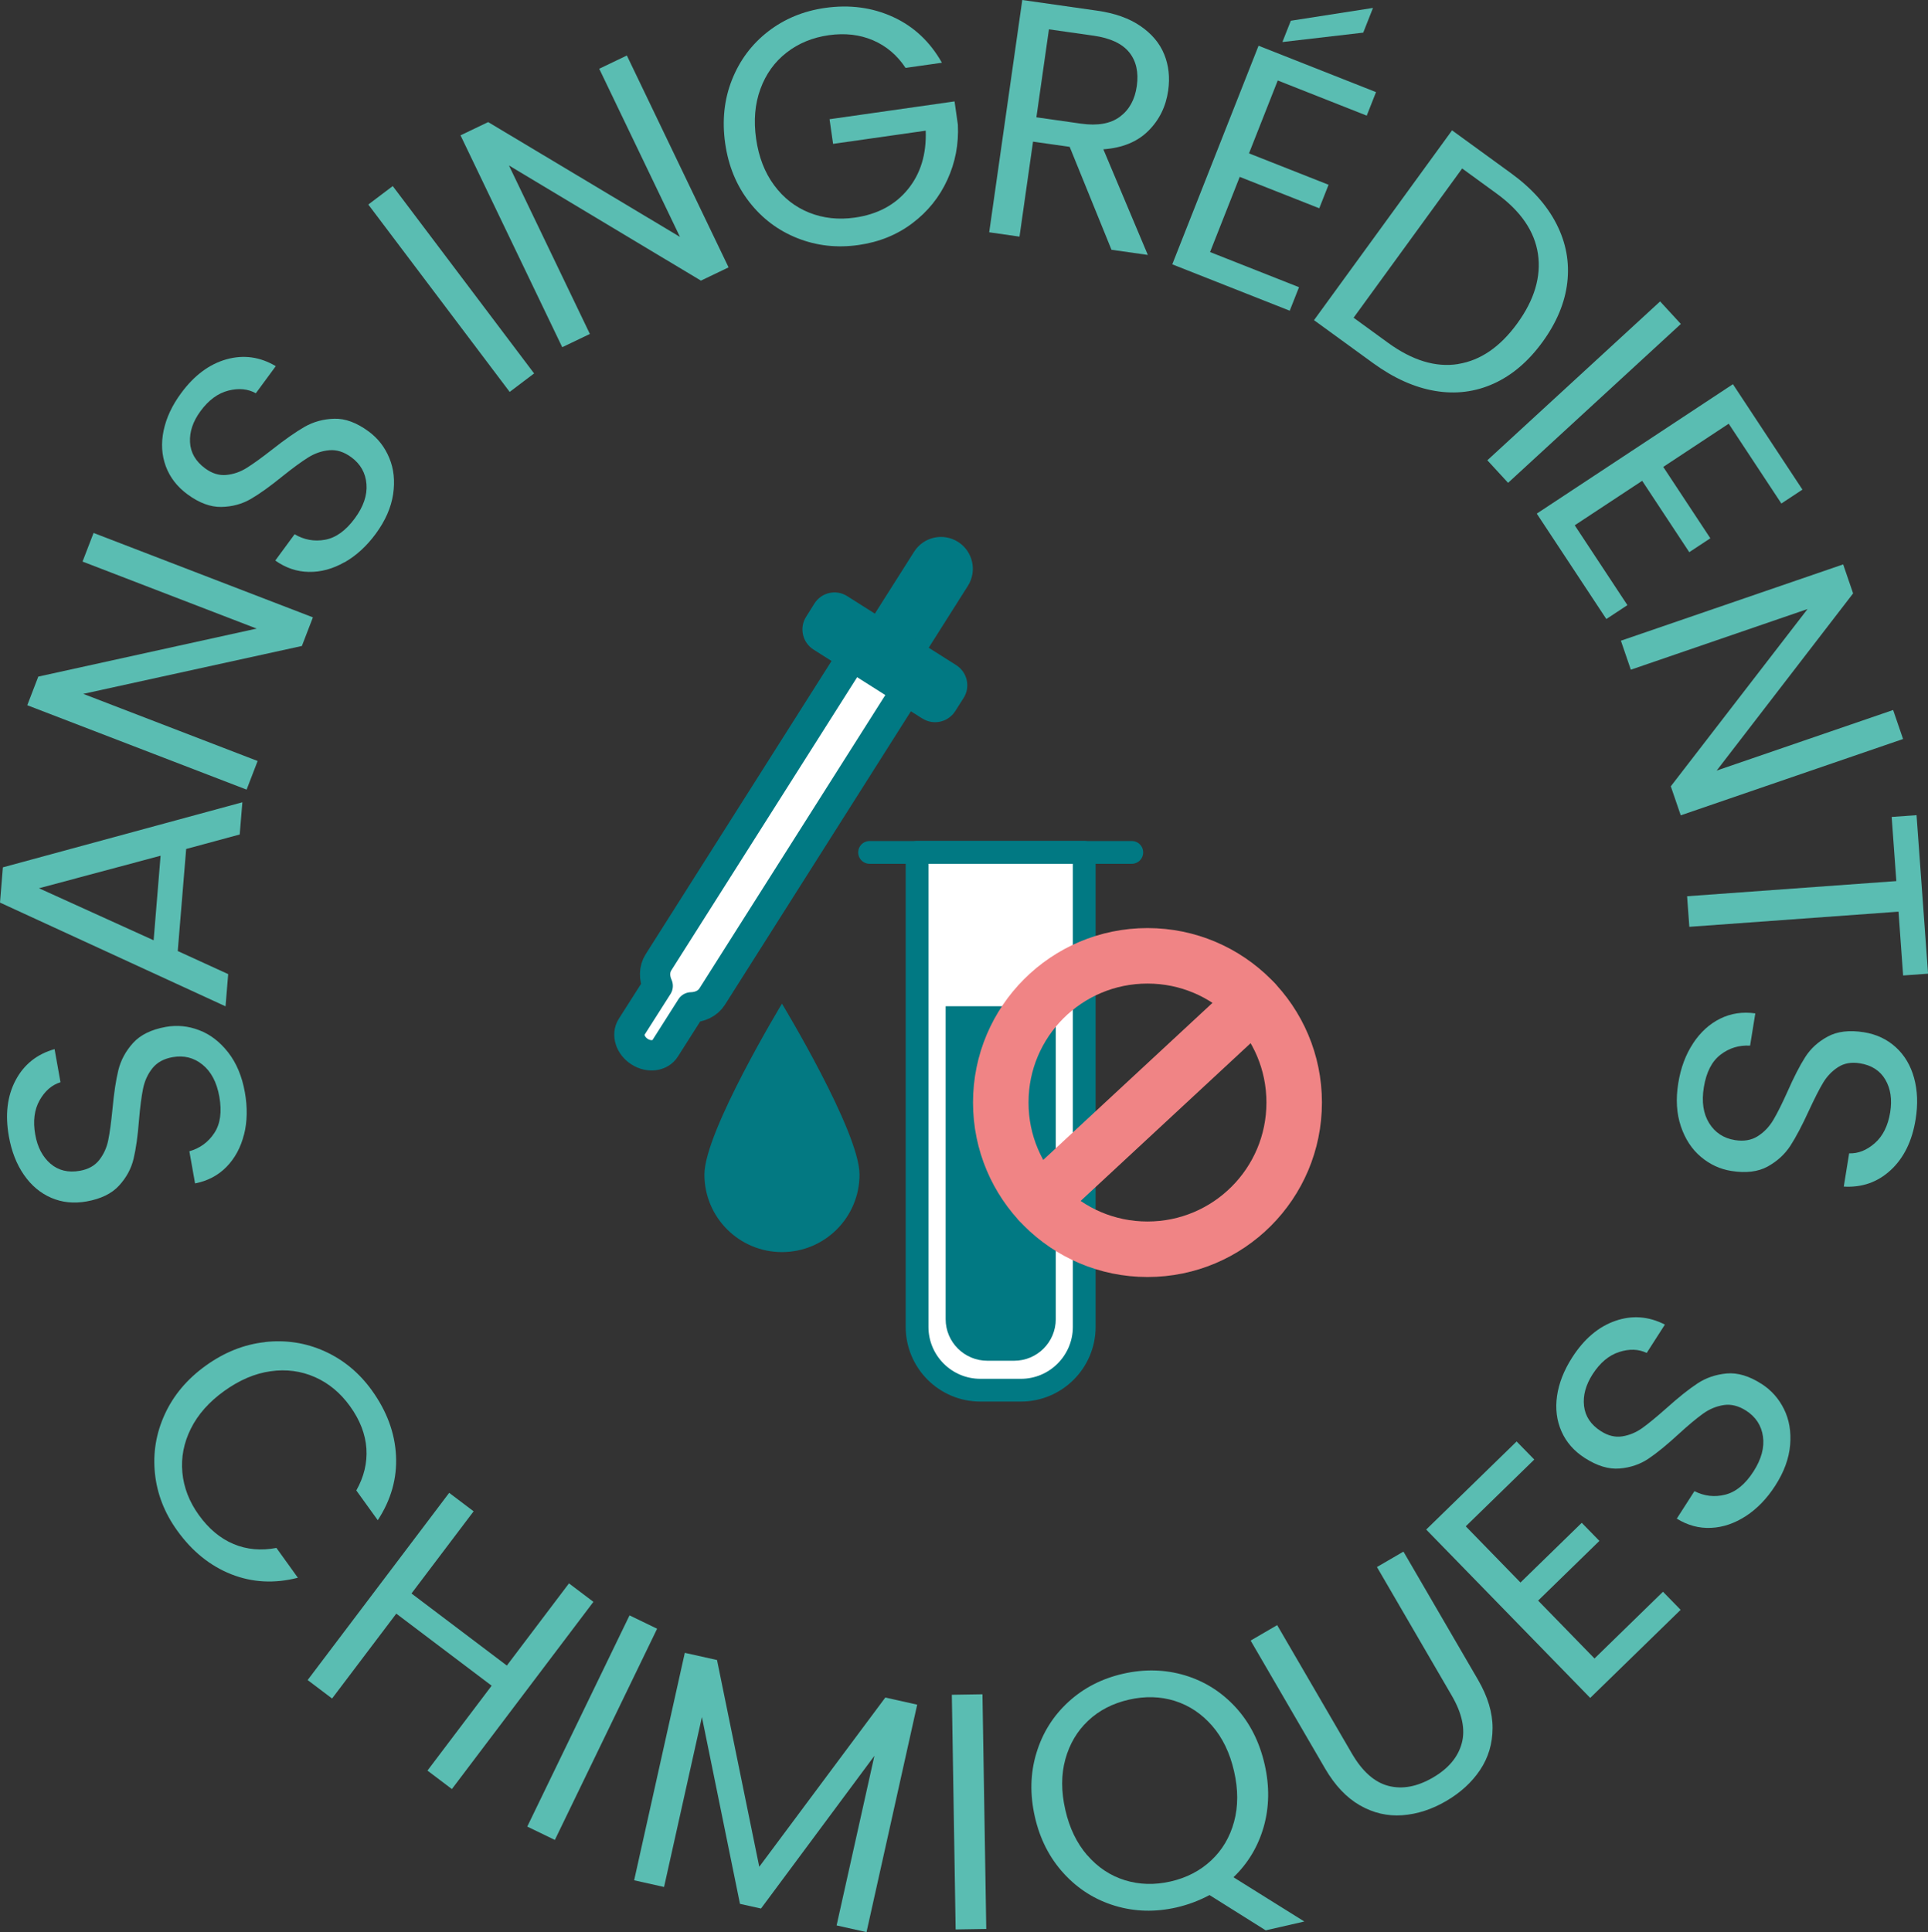 <?xml version="1.0" encoding="UTF-8"?> <svg xmlns="http://www.w3.org/2000/svg" id="Calque_1" data-name="Calque 1" viewBox="0 0 355.02 355.75"><rect x="0" y="0" width="355.02" height="355.75" fill="#333333" stroke="none"/><defs><style> .cls-1 { stroke: #f08485; stroke-width: 10.22px; } .cls-1, .cls-2 { fill: none; } .cls-1, .cls-2, .cls-3 { stroke-linecap: round; stroke-linejoin: round; } .cls-2 { stroke-width: 4.19px; } .cls-2, .cls-3 { stroke: #017983; } .cls-3 { stroke-width: 5.58px; } .cls-3, .cls-4 { fill: #fff; } .cls-5 { fill: #5abdb2; } .cls-5, .cls-4, .cls-6, .cls-7 { stroke-width: 0px; } .cls-6 { fill: #017983; } .cls-7 { fill: #037982; } </style></defs><g><path class="cls-5" d="m44.93,208.89c-.6,2.4-1.68,4.38-3.22,5.96-1.55,1.58-3.47,2.59-5.79,3.05l-1.05-5.92c1.96-.56,3.49-1.68,4.6-3.37,1.11-1.69,1.41-3.91.92-6.68-.47-2.64-1.5-4.61-3.1-5.9-1.59-1.29-3.43-1.75-5.5-1.38-1.63.29-2.87.97-3.73,2.05-.86,1.08-1.43,2.33-1.72,3.77-.29,1.44-.54,3.35-.74,5.74-.23,2.94-.56,5.32-1,7.14-.43,1.82-1.32,3.47-2.68,4.95-1.35,1.48-3.35,2.45-6,2.92-2.32.41-4.48.19-6.48-.67-2-.86-3.68-2.27-5.04-4.24-1.36-1.96-2.28-4.33-2.77-7.09-.71-3.99-.29-7.43,1.25-10.33,1.54-2.9,3.93-4.8,7.17-5.72l1.09,6.1c-1.59.49-2.87,1.6-3.85,3.33-.97,1.73-1.24,3.83-.8,6.31.41,2.32,1.35,4.1,2.81,5.36,1.46,1.25,3.27,1.69,5.43,1.3,1.55-.28,2.73-.94,3.55-1.99s1.37-2.26,1.65-3.63c.28-1.37.54-3.28.78-5.71.27-2.95.63-5.34,1.08-7.18.45-1.84,1.35-3.51,2.7-5.01,1.35-1.5,3.37-2.49,6.05-2.97,2.08-.37,4.13-.17,6.15.61,2.03.77,3.8,2.14,5.33,4.09,1.52,1.95,2.55,4.4,3.07,7.33.5,2.81.45,5.41-.15,7.8Z"></path><path class="cls-5" d="m34.28,156.33l-1.55,18.78,9.29,4.25-.49,5.93L0,166.19l.53-6.49,44.1-11.98-.49,5.93-9.86,2.67Zm-4.71,1.23l-22.39,5.99,21.11,9.58,1.28-15.57Z"></path><path class="cls-5" d="m57.62,113.67l-2.03,5.27-40.26,8.82,32.11,12.36-2.03,5.27-40.39-15.54,2.03-5.27,40.21-8.84-32.06-12.34,2.03-5.27,40.39,15.54Z"></path><path class="cls-5" d="m63.42,103.53c-2.15,1.22-4.33,1.81-6.54,1.77-2.21-.03-4.27-.73-6.19-2.09l3.56-4.84c1.75,1.03,3.62,1.37,5.61,1.01,1.98-.36,3.81-1.67,5.48-3.94,1.59-2.16,2.31-4.27,2.14-6.31-.16-2.04-1.09-3.69-2.79-4.94-1.33-.98-2.68-1.41-4.05-1.29-1.37.12-2.68.57-3.92,1.35-1.24.78-2.8,1.92-4.67,3.42-2.29,1.86-4.24,3.26-5.86,4.2-1.62.94-3.43,1.43-5.43,1.47-2,.04-4.09-.74-6.25-2.33-1.9-1.4-3.22-3.12-3.98-5.16-.75-2.04-.89-4.23-.4-6.57.49-2.34,1.56-4.64,3.23-6.9,2.4-3.26,5.18-5.33,8.34-6.22,3.16-.88,6.19-.46,9.08,1.26l-3.67,4.99c-1.45-.81-3.14-.98-5.06-.49-1.92.49-3.63,1.74-5.12,3.77-1.4,1.9-2.04,3.81-1.94,5.73.1,1.92,1.03,3.53,2.8,4.83,1.27.93,2.56,1.33,3.89,1.2,1.33-.13,2.58-.56,3.77-1.31,1.19-.74,2.75-1.87,4.67-3.37,2.32-1.83,4.31-3.22,5.95-4.17,1.65-.94,3.48-1.45,5.49-1.5,2.02-.06,4.12.72,6.32,2.34,1.7,1.25,2.97,2.87,3.8,4.88.84,2,1.07,4.23.71,6.68-.37,2.45-1.43,4.87-3.19,7.27-1.69,2.3-3.61,4.05-5.76,5.27Z"></path><path class="cls-5" d="m72.32,34.26l26.03,34.5-4.5,3.4-26.03-34.5,4.5-3.4Z"></path><path class="cls-5" d="m134.16,49.23l-5.09,2.44-35.35-21.2,14.9,31.02-5.09,2.44-18.73-39.01,5.09-2.44,35.32,21.14-14.87-30.96,5.09-2.44,18.73,39.01Z"></path><path class="cls-5" d="m166.74,12.49c-1.54-2.33-3.54-4.02-5.98-5.07-2.45-1.05-5.16-1.36-8.15-.94-2.99.43-5.58,1.49-7.78,3.21-2.2,1.71-3.8,3.94-4.81,6.7-1.01,2.75-1.27,5.81-.79,9.16.48,3.36,1.58,6.2,3.31,8.55,1.73,2.34,3.89,4.03,6.48,5.06,2.59,1.03,5.38,1.33,8.37.91,4.17-.59,7.43-2.33,9.78-5.21,2.35-2.88,3.44-6.48,3.29-10.8l-17.06,2.43-.65-4.54,23.02-3.28.61,4.3c.17,3.57-.47,6.95-1.94,10.14-1.46,3.19-3.61,5.86-6.44,7.99-2.83,2.14-6.12,3.47-9.89,4.01-3.97.57-7.72.15-11.26-1.25-3.54-1.4-6.5-3.62-8.87-6.66-2.37-3.04-3.86-6.65-4.45-10.83s-.18-8.06,1.25-11.67c1.43-3.61,3.65-6.57,6.65-8.9,3.01-2.33,6.5-3.77,10.47-4.34,4.54-.65,8.72-.09,12.54,1.66,3.82,1.75,6.82,4.56,9,8.43l-6.69.95Z"></path><path class="cls-5" d="m204.67,45.99l-7.7-18.95-6.75-.96-2.49,17.49-5.58-.8L188.24,0l13.81,1.97c3.23.46,5.88,1.4,7.96,2.83,2.07,1.42,3.53,3.15,4.36,5.19.84,2.04,1.08,4.27.74,6.68-.42,2.95-1.64,5.42-3.66,7.43-2.02,2.01-4.78,3.14-8.28,3.39l8.19,19.45-6.69-.95Zm-13.81-24.39l8.22,1.17c3.03.43,5.41,0,7.13-1.27,1.73-1.28,2.77-3.16,3.12-5.66.36-2.54-.11-4.61-1.4-6.21-1.3-1.6-3.48-2.62-6.55-3.06l-8.23-1.17-2.31,16.2Z"></path><path class="cls-5" d="m235.29,14.8l-5.3,13.44,14.65,5.78-1.71,4.33-14.65-5.78-5.46,13.84,16.38,6.47-1.71,4.33-21.63-8.54,15.89-40.25,21.63,8.54-1.71,4.33-16.38-6.47Zm15.73-8.79l-14.88,1.73,1.55-3.92,15.13-2.36-1.8,4.56Z"></path><path class="cls-5" d="m286.61,41.24c1.76,3.45,2.42,7.04,1.99,10.76-.43,3.72-1.95,7.37-4.55,10.95-2.6,3.58-5.6,6.14-9,7.68-3.4,1.54-7,1.99-10.79,1.35-3.8-.64-7.61-2.35-11.42-5.12l-10.88-7.91,25.42-34.95,10.88,7.91c3.81,2.77,6.59,5.88,8.35,9.33Zm-18.1,25.78c4.11-.66,7.74-3.15,10.87-7.46,3.16-4.34,4.43-8.61,3.82-12.79-.62-4.18-3.16-7.9-7.64-11.15l-6.32-4.6-19.99,27.48,6.32,4.6c4.51,3.28,8.82,4.59,12.94,3.93Z"></path><path class="cls-5" d="m309.51,59.65l-31.81,29.25-3.82-4.15,31.81-29.25,3.82,4.15Z"></path><path class="cls-5" d="m318.33,78.01l-12.06,7.96,8.67,13.14-3.88,2.56-8.67-13.14-12.42,8.19,9.7,14.7-3.88,2.56-12.81-19.41,36.12-23.83,12.8,19.41-3.88,2.56-9.7-14.7Z"></path><path class="cls-5" d="m309.49,150.12l-1.83-5.34,25.18-32.64-32.54,11.17-1.83-5.34,40.93-14.05,1.83,5.34-25.12,32.62,32.49-11.15,1.83,5.34-40.93,14.05Z"></path><path class="cls-5" d="m355.02,179.28l-4.58.33-.85-11.75-38.52,2.79-.41-5.63,38.53-2.79-.86-11.81,4.58-.33,2.12,29.19Z"></path><path class="cls-5" d="m311.75,192.12c1.36-2.06,3.03-3.59,5-4.56,1.98-.98,4.13-1.3,6.47-.97l-.96,5.94c-2.03-.12-3.85.44-5.45,1.67-1.6,1.23-2.62,3.23-3.07,6.01-.43,2.65-.1,4.85.98,6.59,1.08,1.74,2.66,2.78,4.74,3.12,1.63.26,3.03.03,4.2-.71,1.16-.73,2.12-1.73,2.87-2.99s1.61-2.99,2.59-5.17c1.19-2.7,2.28-4.83,3.29-6.41,1.01-1.58,2.39-2.84,4.16-3.79,1.76-.95,3.97-1.21,6.63-.79,2.33.37,4.29,1.3,5.9,2.77,1.61,1.47,2.73,3.36,3.36,5.66s.73,4.84.28,7.61c-.64,4-2.17,7.11-4.58,9.34-2.41,2.23-5.29,3.24-8.65,3.04l.99-6.12c1.66.06,3.24-.57,4.73-1.88,1.49-1.31,2.43-3.21,2.83-5.7.37-2.33.08-4.32-.89-5.98-.97-1.66-2.53-2.67-4.7-3.02-1.55-.25-2.89-.02-4.01.71-1.12.72-2.04,1.68-2.76,2.88-.72,1.2-1.59,2.92-2.62,5.14-1.23,2.69-2.36,4.83-3.39,6.43-1.03,1.59-2.43,2.87-4.2,3.85-1.77.97-4,1.24-6.69.81-2.08-.33-3.95-1.2-5.61-2.6s-2.89-3.27-3.68-5.62-.96-4.99-.48-7.93c.45-2.82,1.36-5.26,2.72-7.32Z"></path></g><g><path class="cls-5" d="m48.81,247.1c3.84-.42,7.5.14,10.96,1.7,3.46,1.56,6.37,3.96,8.71,7.21,2.75,3.82,4.23,7.83,4.44,12.01.21,4.18-.91,8.14-3.36,11.89l-3.95-5.48c1.41-2.49,2.03-5.07,1.86-7.71-.18-2.65-1.18-5.25-3.02-7.8-1.76-2.45-3.92-4.24-6.46-5.36-2.54-1.12-5.26-1.49-8.15-1.08-2.89.4-5.75,1.62-8.57,3.65-2.78,2-4.83,4.31-6.13,6.93-1.3,2.62-1.82,5.31-1.56,8.07.26,2.77,1.27,5.38,3.03,7.82,1.83,2.55,3.97,4.33,6.41,5.35,2.44,1.02,5.07,1.25,7.88.71l3.95,5.49c-4.3,1.11-8.39.89-12.27-.64-3.88-1.54-7.2-4.21-9.95-8.04-2.34-3.25-3.71-6.76-4.1-10.53-.39-3.77.21-7.4,1.82-10.9,1.61-3.5,4.12-6.48,7.54-8.94,3.42-2.46,7.05-3.91,10.9-4.33Z"></path><path class="cls-5" d="m109.27,294.94l-26.06,34.47-4.5-3.4,11.82-15.63-17.56-13.27-11.82,15.63-4.5-3.4,26.06-34.47,4.5,3.4-11.44,15.13,17.56,13.27,11.44-15.13,4.5,3.4Z"></path><path class="cls-5" d="m121,299.89l-18.83,38.89-5.08-2.46,18.83-38.89,5.08,2.46Z"></path><path class="cls-5" d="m168.89,313.87l-9.33,41.88-5.51-1.23,6.96-31.23-20.88,28.12-3.87-.86-7.01-34.4-6.97,31.29-5.51-1.23,9.33-41.88,5.93,1.32,7.78,38.07,23.21-31.16,5.87,1.31Z"></path><path class="cls-5" d="m180.91,311.96l.7,43.21-5.64.09-.7-43.21,5.64-.09Z"></path><path class="cls-5" d="m233.04,355.41l-10.32-6.48c-1.93,1.03-3.96,1.79-6.09,2.28-3.91.89-7.68.79-11.33-.31-3.64-1.1-6.78-3.07-9.4-5.93-2.62-2.86-4.41-6.34-5.34-10.45s-.85-8.02.28-11.73c1.12-3.71,3.09-6.85,5.89-9.42,2.8-2.57,6.16-4.3,10.07-5.19,3.95-.9,7.74-.8,11.39.29,3.64,1.1,6.76,3.07,9.36,5.91,2.6,2.84,4.37,6.34,5.32,10.49.92,4.03.86,7.86-.17,11.49-1.04,3.63-2.89,6.72-5.57,9.29l13.05,8.15-7.13,1.63Zm-32.82-13.81c1.93,2.23,4.23,3.76,6.9,4.59,2.67.83,5.48.91,8.42.24,2.94-.67,5.43-1.96,7.48-3.87,2.04-1.91,3.45-4.29,4.22-7.13s.77-5.94,0-9.29c-.77-3.38-2.12-6.18-4.05-8.39-1.93-2.21-4.21-3.73-6.86-4.57-2.65-.83-5.47-.91-8.45-.23-2.98.68-5.49,1.97-7.51,3.88-2.02,1.9-3.42,4.27-4.2,7.1-.78,2.83-.78,5.93,0,9.32.76,3.35,2.11,6.13,4.04,8.36Z"></path><path class="cls-5" d="m235.18,299.23l13.75,23.63c1.93,3.32,4.18,5.31,6.74,5.97,2.56.66,5.29.15,8.18-1.53,2.86-1.66,4.63-3.77,5.32-6.33s.07-5.49-1.87-8.81l-13.75-23.63,4.88-2.84,13.72,23.58c1.81,3.11,2.71,6.09,2.69,8.94-.01,2.85-.78,5.42-2.3,7.69-1.52,2.27-3.61,4.18-6.25,5.72-2.64,1.54-5.33,2.41-8.06,2.61-2.73.2-5.33-.4-7.8-1.81-2.47-1.41-4.61-3.67-6.42-6.77l-13.72-23.58,4.88-2.84Z"></path><path class="cls-5" d="m269.9,281.03l10.08,10.35,11.28-10.99,3.25,3.33-11.28,10.99,10.38,10.66,12.61-12.29,3.25,3.33-16.65,16.22-30.2-31,16.65-16.22,3.25,3.33-12.61,12.29Z"></path><path class="cls-5" d="m321.49,279.14c-2.07,1.35-4.21,2.08-6.41,2.18-2.21.11-4.31-.46-6.32-1.7l3.25-5.06c1.82.92,3.7,1.14,5.66.65,1.96-.49,3.7-1.91,5.22-4.28,1.45-2.26,2.03-4.41,1.74-6.44-.29-2.03-1.33-3.61-3.1-4.75-1.39-.89-2.77-1.24-4.13-1.03-1.36.21-2.64.74-3.83,1.6-1.19.86-2.67,2.09-4.44,3.71-2.17,2-4.03,3.52-5.58,4.56-1.55,1.04-3.33,1.65-5.33,1.81-2,.17-4.13-.48-6.39-1.93-1.98-1.27-3.42-2.9-4.3-4.9-.88-1.99-1.16-4.17-.82-6.53.34-2.36,1.27-4.72,2.79-7.09,2.19-3.41,4.83-5.65,7.93-6.73,3.1-1.08,6.15-.85,9.14.68l-3.35,5.22c-1.5-.72-3.2-.78-5.08-.17-1.89.61-3.51,1.97-4.88,4.09-1.27,1.98-1.8,3.93-1.58,5.84s1.25,3.46,3.1,4.64c1.32.85,2.64,1.17,3.96.96,1.31-.21,2.54-.73,3.68-1.54,1.14-.82,2.62-2.04,4.45-3.66,2.2-1.97,4.09-3.49,5.68-4.53,1.58-1.05,3.38-1.66,5.39-1.85,2.01-.18,4.16.46,6.46,1.94,1.77,1.14,3.14,2.68,4.1,4.62.96,1.94,1.34,4.15,1.13,6.62-.21,2.47-1.12,4.96-2.73,7.46-1.54,2.4-3.35,4.27-5.42,5.62Z"></path></g><path class="cls-4" d="m171.82,216.95c-1.02,9.1-1.36,18.51-.95,28.17"></path><path class="cls-4" d="m188,255.97h-7.47c-6.45,0-11.66-5.23-11.66-11.66v-87.37h30.78v87.37c0,6.42-5.22,11.66-11.66,11.66"></path><path class="cls-2" d="m188,255.97h-7.47c-6.45,0-11.66-5.23-11.66-11.66v-87.37h30.78v87.37c0,6.42-5.22,11.66-11.66,11.66Z"></path><path class="cls-6" d="m186.73,250.55h-4.91c-4.24,0-7.69-3.43-7.69-7.66v-57.62h20.28v57.62c0,4.24-3.43,7.66-7.68,7.66"></path><line class="cls-2" x1="160.12" y1="156.95" x2="208.41" y2="156.95"></line><path class="cls-6" d="m162.93,121.03h0c-2.74-1.72-3.53-5.35-1.81-8.08l7.2-11.36c1.74-2.74,5.35-3.55,8.1-1.81,2.72,1.73,3.55,5.36,1.8,8.1l-7.19,11.36c-1.74,2.74-5.36,3.53-8.1,1.8"></path><path class="cls-3" d="m158.59,118.28l-37.34,58.91c-.81,1.27-.8,2.89-.14,4.34l-4.82,7.57c-.89,1.41-.22,3.46,1.49,4.54,1.7,1.09,3.81.82,4.7-.61l4.8-7.55c1.59-.04,3.06-.71,3.87-2l37.33-58.91-9.91-6.3h.01Z"></path><path class="cls-6" d="m169.87,132.32l-20.09-12.73c-2.02-1.3-2.64-3.99-1.34-6.03l1.52-2.43c1.3-2.05,3.99-2.67,6.04-1.37l20.09,12.72c2.04,1.31,2.64,4.02,1.35,6.03l-1.55,2.44c-1.3,2.02-3.99,2.65-6.03,1.35"></path><path class="cls-1" d="m238.31,203c0,14.94-12.1,27.02-27.01,27.02s-27.02-12.09-27.02-27.02,12.1-27.01,27.02-27.01,27.01,12.09,27.01,27.01Z"></path><line class="cls-1" x1="230.95" y1="184.49" x2="191.38" y2="221.21"></line><path class="cls-7" d="m158.27,216.26c0,7.89-6.39,14.28-14.28,14.28s-14.28-6.39-14.28-14.28,14.28-31.46,14.28-31.46c0,0,14.28,23.58,14.28,31.46"></path></svg> 